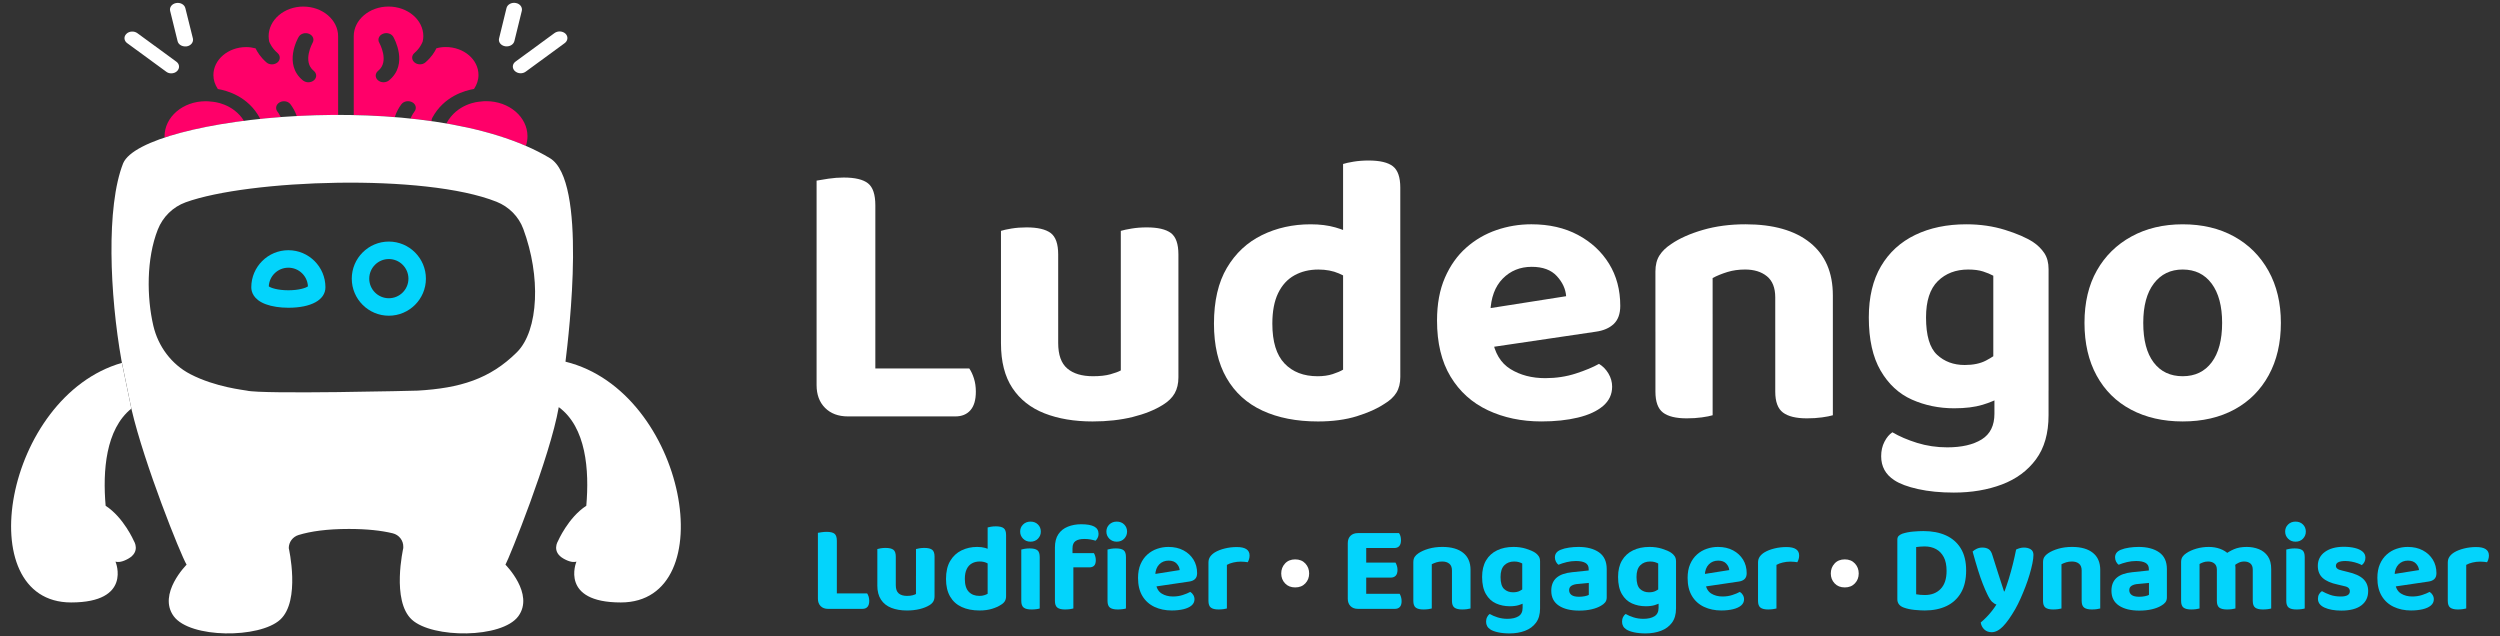<?xml version="1.0" encoding="UTF-8"?><svg id="Calque_1" xmlns="http://www.w3.org/2000/svg" viewBox="0 0 233.741 59.486"><rect x="0" y="0" width="233.741" height="59.486" fill="#333333" stroke="none"/><defs><style>.cls-1{fill:#03d4fc;}.cls-2{fill:#fff;}.cls-3{fill:#ff0069;}</style></defs><path class="cls-2" d="M81.841,30.513h-5.493v-13.626c.24-.048.608-.108,1.102-.18.494-.072.97-.108,1.428-.108,1.06,0,1.819.18,2.277.542.458.361.686,1.048.686,2.06v11.313ZM76.348,23.645h5.493v14.999l-2.566.289c-.892,0-1.603-.265-2.133-.795-.53-.53-.794-1.24-.794-2.132v-12.361ZM79.275,38.933v-4.482h11.348c.168.241.314.548.434.922s.181.789.181,1.246c0,.772-.169,1.35-.506,1.735-.338.386-.808.579-1.409.579h-10.048Z"/><path class="cls-2" d="M98.937,31.127h-5.35v-9.542c.217-.072.542-.144.976-.216.434-.072.904-.109,1.41-.109,1.036,0,1.789.175,2.259.525.47.349.705,1.018.705,2.006v7.337ZM93.587,32.102v-2.602h5.35v2.567c0,1.108.282,1.903.85,2.385.565.482,1.366.723,2.403.723.65,0,1.192-.06,1.626-.181.434-.12.759-.241.976-.361v-5.133h5.386v5.783c0,.578-.115,1.072-.344,1.482-.229.409-.596.771-1.102,1.084-.771.483-1.717.862-2.837,1.139-1.121.276-2.367.416-3.741.416-1.711,0-3.212-.253-4.5-.759-1.289-.506-2.289-1.295-3-2.367-.71-1.072-1.066-2.463-1.066-4.174M110.177,31.127h-5.386v-9.542c.241-.072.579-.144,1.013-.216.433-.072.903-.109,1.41-.109,1.035,0,1.788.175,2.258.525.47.349.705,1.018.705,2.006v7.337Z"/><path class="cls-2" d="M125.574,34.56v-10.879h5.349v11.566c0,.578-.121,1.066-.362,1.464s-.627.753-1.156,1.066c-.651.434-1.501.813-2.549,1.139-1.048.325-2.259.488-3.633.488-2.001,0-3.729-.338-5.186-1.012-1.458-.674-2.579-1.693-3.361-3.054-.783-1.361-1.175-3.054-1.175-5.077,0-2.121.404-3.862,1.211-5.224.807-1.361,1.897-2.379,3.271-3.054,1.373-.674,2.891-1.012,4.554-1.012.868,0,1.638.097,2.313.29.674.192,1.228.422,1.662.686v4.41c-.338-.289-.782-.554-1.337-.795-.554-.24-1.192-.361-1.915-.361-.843,0-1.59.181-2.24.543-.651.361-1.157.916-1.519,1.662-.362.747-.542,1.699-.542,2.856,0,1.686.38,2.926,1.139,3.721.758.795,1.788,1.193,3.09,1.193.53,0,1-.066,1.409-.199.41-.133.735-.271.977-.416M130.922,24.729l-5.349.036v-9.433c.216-.072.542-.144.975-.217.434-.071.904-.108,1.411-.108,1.06,0,1.818.181,2.276.542.458.361.687,1.025.687,1.988v7.192Z"/><path class="cls-2" d="M137.681,32.717l-.217-3.614,8.964-1.409c-.049-.675-.338-1.302-.868-1.879-.53-.578-1.313-.868-2.349-.868-1.085,0-1.988.368-2.711,1.102-.723.736-1.109,1.778-1.157,3.127l.181,2.494c.217,1.326.782,2.271,1.699,2.837.915.566,2,.849,3.253.849,1.012,0,1.964-.144,2.855-.433.891-.29,1.614-.591,2.169-.903.361.216.656.518.885.903.228.385.344.794.344,1.228,0,.723-.284,1.325-.85,1.807-.566.482-1.349.843-2.349,1.084-1,.241-2.139.361-3.415.361-1.856,0-3.524-.35-5.006-1.048-1.482-.699-2.645-1.747-3.488-3.145-.844-1.397-1.264-3.144-1.264-5.24,0-1.542.246-2.879.74-4.012.494-1.132,1.157-2.066,1.989-2.801.83-.734,1.771-1.283,2.819-1.644,1.048-.362,2.138-.543,3.271-.543,1.662,0,3.114.332,4.355.994,1.241.663,2.21,1.56,2.909,2.693.699,1.132,1.049,2.446,1.049,3.939,0,.747-.205,1.313-.615,1.699-.41.386-.976.626-1.698.722l-11.493,1.699Z"/><path class="cls-2" d="M171.365,27.621v3.397h-5.386v-3.217c0-.892-.259-1.548-.777-1.97-.518-.421-1.198-.632-2.042-.632-.602,0-1.157.078-1.662.235-.507.157-.965.343-1.374.561v5.024h-5.349v-5.638c0-.602.126-1.103.38-1.501.252-.397.62-.752,1.102-1.066.771-.53,1.758-.969,2.963-1.319,1.205-.349,2.531-.524,3.976-.524,2.603,0,4.613.573,6.036,1.717,1.422,1.144,2.133,2.789,2.133,4.934M154.776,29.355h5.349v9.47c-.24.072-.578.138-1.012.199s-.904.09-1.409.09c-1.012,0-1.753-.18-2.223-.542s-.704-1.012-.704-1.952v-7.264ZM165.98,29.355h5.386v9.47c-.241.072-.579.138-1.012.199-.434.06-.904.09-1.411.09-1.012,0-1.759-.18-2.24-.542-.483-.361-.723-1.012-.723-1.952v-7.264Z"/><path class="cls-2" d="M182.714,38.174c-1.422,0-2.741-.271-3.958-.813-1.216-.542-2.192-1.445-2.927-2.71-.735-1.265-1.102-2.922-1.102-4.97,0-1.903.379-3.5,1.138-4.789.759-1.288,1.825-2.264,3.199-2.927,1.373-.662,2.964-.994,4.771-.994,1.301,0,2.512.175,3.632.524,1.12.35,1.994.729,2.621,1.138.434.289.782.633,1.048,1.031.264.398.398.898.398,1.5v11.348h-5.168v-10.734c-.265-.144-.585-.276-.958-.397-.374-.12-.837-.181-1.391-.181-1.157,0-2.103.361-2.838,1.083-.734.723-1.102,1.856-1.102,3.398,0,1.687.344,2.849,1.031,3.487.686.639,1.547.958,2.584.958.795,0,1.458-.138,1.988-.415.53-.277.988-.584,1.373-.922l.145,4.264c-.507.314-1.121.579-1.843.795-.723.217-1.603.325-2.639.325M186.472,38.68v-3.361h5.06v3.506c0,1.686-.392,3.06-1.175,4.12-.782,1.06-1.842,1.843-3.18,2.349-1.337.506-2.838.76-4.5.76-1.253,0-2.367-.108-3.343-.326-.977-.216-1.717-.494-2.223-.831-.819-.531-1.229-1.278-1.229-2.241,0-.507.102-.958.308-1.355.204-.398.452-.693.74-.885.651.384,1.422.716,2.313.993.892.276,1.831.416,2.819.416,1.349,0,2.422-.248,3.218-.741.794-.494,1.192-1.295,1.192-2.404"/><path class="cls-2" d="M213.254,30.187c0,1.88-.38,3.512-1.139,4.897s-1.825,2.453-3.199,3.199c-1.373.747-2.987,1.121-4.843,1.121-1.831,0-3.44-.368-4.826-1.103-1.385-.734-2.457-1.794-3.216-3.18-.759-1.384-1.139-3.029-1.139-4.933s.385-3.536,1.157-4.897c.77-1.36,1.848-2.421,3.235-3.18,1.384-.759,2.981-1.139,4.789-1.139,1.831,0,3.433.38,4.807,1.139,1.373.759,2.445,1.831,3.217,3.216.771,1.386,1.157,3.006,1.157,4.861M204.074,25.199c-1.133,0-2.031.434-2.693,1.302-.663.867-.994,2.097-.994,3.686,0,1.614.325,2.849.976,3.705.65.856,1.554,1.283,2.711,1.283s2.06-.434,2.711-1.301c.65-.867.976-2.097.976-3.687,0-1.566-.326-2.789-.976-3.668-.651-.879-1.555-1.32-2.711-1.32"/><path class="cls-1" d="M78.242,54.211h-1.771v-4.393c.077-.015.196-.034.356-.058.158-.023.313-.034.46-.034.342,0,.586.058.734.174.147.116.221.338.221.664v3.646ZM76.471,51.997h1.771v4.836l-.827.093c-.288,0-.517-.085-.687-.256-.171-.17-.256-.4-.256-.687v-3.985ZM77.415,56.925v-1.444h3.658c.054.077.101.177.14.296.038.121.058.255.058.403,0,.248-.055.435-.163.559-.109.124-.26.186-.455.186h-3.239Z"/><path class="cls-1" d="M83.753,54.409h-1.725v-3.075c.07-.024.175-.047.316-.07.139-.024.291-.035.454-.035.334,0,.577.056.728.169.151.113.227.328.227.646v2.365ZM82.028,54.724v-.839h1.725v.828c0,.357.091.613.273.768.182.155.441.233.775.233.209,0,.384-.019.524-.058.14-.039.244-.078.315-.117v-1.654h1.736v1.864c0,.186-.037.346-.111.478-.073.132-.191.249-.355.35-.248.155-.554.278-.915.367-.362.089-.763.134-1.206.134-.552,0-1.035-.082-1.451-.245-.416-.163-.738-.418-.967-.764-.229-.346-.345-.793-.345-1.345M87.377,54.409h-1.736v-3.075c.077-.024.186-.047.327-.07.139-.024.291-.035.454-.035.335,0,.577.056.728.169.151.113.227.328.227.646v2.365Z"/><path class="cls-1" d="M92.341,55.516v-3.507h1.724v3.729c0,.186-.039.343-.116.471-.078.128-.202.243-.374.344-.209.139-.483.262-.82.367-.339.105-.728.157-1.171.157-.645,0-1.202-.109-1.672-.326-.471-.218-.831-.545-1.084-.984s-.379-.985-.379-1.637c0-.684.13-1.245.391-1.684.259-.439.611-.767,1.054-.985.443-.217.933-.326,1.469-.326.28,0,.528.031.745.092.217.063.396.137.536.221v1.422c-.109-.093-.252-.179-.431-.256-.179-.078-.385-.117-.618-.117-.272,0-.512.058-.722.175-.209.116-.373.295-.489.536-.117.24-.175.547-.175.921,0,.543.122.944.368,1.2.244.256.576.384.996.384.17,0,.323-.021.455-.064.131-.042.236-.087.315-.134M94.065,52.346l-1.724.012v-3.042c.069-.023.174-.046.315-.07.139-.023.291-.035.454-.035.342,0,.587.059.734.176.147.116.221.329.221.641v2.318Z"/><path class="cls-1" d="M95.381,49.702c0-.265.091-.486.274-.664.182-.178.414-.269.693-.269.287,0,.52.09.698.269.179.179.268.4.268.664,0,.256-.089.477-.268.664-.178.186-.412.279-.698.279-.279,0-.511-.093-.693-.279-.183-.187-.274-.408-.274-.664M97.21,54.724h-1.724v-3.344c.07-.024.176-.047.321-.07.143-.023.297-.035.46-.035.335,0,.575.056.722.169.148.113.221.328.221.646v2.634ZM95.486,53.826h1.724v3.065c-.069.023-.174.045-.315.064-.139.019-.292.029-.454.029-.335,0-.577-.058-.728-.175-.151-.117-.227-.326-.227-.629v-2.354Z"/><path class="cls-1" d="M100.275,51.252v1.585h-1.643v-1.643c0-.513.106-.928.321-1.247.213-.319.508-.553.886-.705.377-.151.793-.227,1.252-.227.544,0,.95.073,1.217.216.268.143.403.375.403.693,0,.139-.029.264-.088.373-.058.109-.122.195-.191.257-.148-.046-.308-.086-.478-.116-.171-.032-.362-.047-.571-.047-.366,0-.641.066-.827.198-.186.132-.279.354-.279.664M98.632,52.498h1.724v4.393c-.077.023-.186.045-.326.064-.14.019-.292.029-.455.029-.327,0-.565-.058-.716-.175-.152-.117-.227-.326-.227-.629v-3.682ZM100.006,53.046v-1.329h2.272c.039.062.078.152.117.269.038.116.058.245.058.384,0,.241-.053.414-.157.519-.105.104-.25.157-.437.157h-1.853ZM103.443,49.702c0-.265.091-.486.274-.664.182-.178.414-.269.693-.269.287,0,.52.09.699.269.178.179.268.4.268.664,0,.256-.089.477-.268.664-.179.186-.413.279-.699.279-.279,0-.511-.093-.693-.279-.183-.187-.274-.408-.274-.664M105.273,54.724h-1.724v-3.344c.07-.024.176-.047.321-.07.143-.023.298-.035.46-.035.335,0,.575.056.722.169.148.113.221.328.221.646v2.634ZM103.549,53.826h1.724v3.065c-.069.023-.174.045-.315.064-.139.019-.291.029-.454.029-.335,0-.577-.058-.728-.175-.151-.117-.227-.326-.227-.629v-2.354Z"/><path class="cls-1" d="M107.475,54.921l-.07-1.165,2.89-.455c-.016-.216-.109-.419-.279-.605-.171-.187-.424-.28-.757-.28-.35,0-.641.118-.875.355-.232.238-.358.573-.373,1.008l.058.804c.07.427.252.732.548.915.295.182.644.273,1.049.273.326,0,.632-.046.92-.14.287-.092.521-.19.699-.291.117.07.211.166.285.291.074.124.111.256.111.397,0,.233-.092.428-.274.583-.182.156-.435.271-.757.35-.322.077-.689.116-1.101.116-.598,0-1.136-.113-1.614-.338-.477-.225-.853-.563-1.124-1.013-.271-.451-.408-1.014-.408-1.69,0-.497.079-.928.238-1.293.159-.364.374-.666.641-.902.268-.238.571-.414.909-.53.339-.117.689-.175,1.055-.175.536,0,1.004.107,1.403.32.401.214.713.503.939.868.224.366.338.789.338,1.27,0,.241-.066.424-.198.548-.132.124-.315.202-.547.233l-3.706.547Z"/><path class="cls-1" d="M114.71,52.813v1.457h-1.724v-1.666c0-.218.052-.403.157-.553.105-.152.25-.286.437-.403.256-.155.565-.277.927-.366.361-.09.739-.135,1.136-.135.792,0,1.188.265,1.188.792,0,.124-.017.241-.052.35-.035.109-.076.203-.122.279-.078-.015-.173-.029-.285-.041-.113-.011-.235-.017-.368-.017-.232,0-.466.027-.698.081-.233.055-.432.128-.595.222M112.986,53.826l1.724.035v3.029c-.077.023-.186.045-.326.064-.14.019-.292.029-.455.029-.326,0-.565-.058-.716-.175-.151-.117-.227-.326-.227-.629v-2.354Z"/><path class="cls-2" d="M119.79,53.617c0-.365.118-.676.356-.932.236-.256.553-.384.95-.384s.712.128.95.384c.236.256.355.567.355.932s-.118.674-.355.926c-.237.252-.554.379-.95.379s-.713-.126-.95-.379c-.237-.252-.356-.561-.356-.926"/><path class="cls-1" d="M127.736,54.782h-1.724v-3.996c0-.295.085-.526.256-.693.17-.167.4-.25.687-.25.163,0,.317.011.461.034.143.024.25.043.32.058v4.847ZM126.012,51.962h1.724v4.87c-.069.016-.176.035-.32.058-.144.023-.298.035-.461.035-.288,0-.517-.085-.687-.256-.171-.17-.256-.4-.256-.687v-4.02ZM126.956,51.239v-1.398h3.845c.054.07.099.162.134.279.035.116.052.245.052.385,0,.248-.054.433-.163.553-.108.12-.259.18-.454.18h-3.414ZM126.956,54.001v-1.398h3.519c.046.078.089.175.127.292.039.116.059.245.059.385,0,.248-.057.43-.169.547s-.262.175-.449.175h-3.087ZM126.956,56.925v-1.409h3.903c.047.07.089.167.128.292s.058.256.058.396c0,.248-.056.431-.168.548-.113.116-.262.174-.449.174h-3.472Z"/><path class="cls-1" d="M137.489,53.279v1.095h-1.736v-1.037c0-.287-.083-.498-.25-.635-.167-.136-.387-.203-.658-.203-.194,0-.373.025-.536.075-.163.051-.311.111-.443.18v1.62h-1.725v-1.817c0-.194.041-.356.123-.484.081-.128.199-.243.355-.344.248-.17.567-.313.956-.426.389-.112.815-.168,1.281-.168.84,0,1.488.184,1.947.553.458.37.687.899.687,1.591M132.141,53.838h1.725v3.053c-.078.023-.186.045-.327.064-.139.019-.292.029-.455.029-.326,0-.565-.058-.716-.174-.151-.116-.227-.327-.227-.629v-2.343ZM135.753,53.838h1.736v3.053c-.078.023-.186.045-.327.064-.139.019-.291.029-.454.029-.327,0-.567-.058-.722-.174-.156-.116-.233-.327-.233-.629v-2.343Z"/><path class="cls-1" d="M141.147,56.681c-.458,0-.884-.088-1.275-.263-.393-.174-.707-.466-.944-.874-.237-.407-.356-.942-.356-1.602,0-.614.122-1.128.367-1.543.245-.416.589-.73,1.032-.944.443-.214.955-.32,1.538-.32.42,0,.809.056,1.171.168.361.113.642.235.845.368.14.093.252.203.338.332.086.128.128.289.128.484v3.658h-1.666v-3.46c-.085-.047-.188-.09-.309-.128-.12-.039-.271-.058-.449-.058-.373,0-.677.116-.915.349-.237.233-.356.598-.356,1.096,0,.543.111.919.333,1.124.221.206.499.309.832.309.256,0,.47-.044.641-.134.171-.089.319-.188.443-.297l.047,1.375c-.163.1-.362.186-.595.256-.232.07-.516.105-.851.105M142.359,56.844v-1.083h1.631v1.13c0,.544-.126.987-.379,1.328-.252.342-.594.594-1.025.758-.432.163-.915.245-1.451.245-.405,0-.763-.036-1.078-.105-.315-.07-.554-.159-.716-.269-.264-.17-.397-.411-.397-.722,0-.163.033-.309.099-.437s.145-.224.238-.286c.21.124.459.231.746.321.288.089.59.134.909.134.435,0,.78-.08,1.037-.239.256-.159.385-.418.385-.775"/><path class="cls-1" d="M147.567,51.135c.808,0,1.453.168,1.934.507.482.338.722.86.722,1.567v2.644c0,.195-.051.352-.151.472-.101.12-.229.224-.385.309-.233.14-.523.25-.869.333-.346.081-.739.122-1.182.122-.792,0-1.424-.155-1.893-.466s-.705-.773-.705-1.387c0-.527.163-.934.49-1.217.326-.283.811-.455,1.457-.519l1.55-.162v-.14c0-.264-.103-.454-.31-.571-.205-.116-.499-.175-.88-.175-.296,0-.584.035-.868.105-.283.069-.538.151-.763.245-.093-.062-.173-.158-.239-.286-.066-.128-.098-.262-.098-.402,0-.327.178-.564.536-.711.224-.093.487-.161.786-.203.299-.043.588-.064.868-.064M147.638,55.795c.178,0,.356-.018.53-.052.175-.035.302-.076.379-.123v-1.118l-.979.093c-.265.015-.474.07-.629.163-.155.093-.232.232-.232.419s.073.337.221.449c.147.113.384.169.71.169"/><path class="cls-1" d="M153.859,56.681c-.458,0-.884-.088-1.275-.263-.393-.174-.707-.466-.944-.874-.237-.407-.356-.942-.356-1.602,0-.614.122-1.128.367-1.543.245-.416.589-.73,1.032-.944.443-.214.955-.32,1.538-.32.42,0,.809.056,1.171.168.361.113.642.235.845.368.14.093.252.203.338.332.086.128.128.289.128.484v3.658h-1.666v-3.46c-.085-.047-.188-.09-.309-.128-.12-.039-.271-.058-.449-.058-.373,0-.677.116-.915.349-.237.233-.356.598-.356,1.096,0,.543.111.919.333,1.124.221.206.499.309.832.309.256,0,.47-.044.641-.134.171-.089.319-.188.443-.297l.047,1.375c-.163.1-.362.186-.595.256-.232.07-.516.105-.851.105M155.071,56.844v-1.083h1.631v1.13c0,.544-.126.987-.379,1.328-.252.342-.594.594-1.025.758-.432.163-.915.245-1.451.245-.405,0-.763-.036-1.078-.105-.315-.07-.554-.159-.716-.269-.264-.17-.397-.411-.397-.722,0-.163.033-.309.099-.437s.145-.224.238-.286c.21.124.459.231.746.321.288.089.59.134.909.134.435,0,.78-.08,1.037-.239.256-.159.385-.418.385-.775"/><path class="cls-1" d="M158.858,54.921l-.07-1.165,2.89-.455c-.016-.216-.109-.419-.279-.605-.171-.187-.424-.28-.757-.28-.35,0-.641.118-.875.355-.232.238-.358.573-.373,1.008l.058.804c.07.427.252.732.548.915.295.182.644.273,1.049.273.326,0,.632-.046.92-.14.287-.092.521-.19.699-.291.117.07.211.166.285.291.074.124.111.256.111.397,0,.233-.092.428-.274.583-.182.156-.435.271-.757.35-.322.077-.689.116-1.101.116-.598,0-1.136-.113-1.614-.338-.477-.225-.853-.563-1.124-1.013-.271-.451-.408-1.014-.408-1.69,0-.497.079-.928.238-1.293.159-.364.374-.666.641-.902.268-.238.571-.414.909-.53.339-.117.689-.175,1.055-.175.536,0,1.004.107,1.403.32.401.214.713.503.939.868.224.366.338.789.338,1.27,0,.241-.066.424-.198.548-.132.124-.315.202-.547.233l-3.706.547Z"/><path class="cls-1" d="M166.093,52.813v1.457h-1.724v-1.666c0-.218.052-.403.157-.553.105-.152.25-.286.437-.403.256-.155.565-.277.927-.366.361-.09.739-.135,1.136-.135.792,0,1.188.265,1.188.792,0,.124-.017.241-.052.35-.035.109-.076.203-.122.279-.078-.015-.173-.029-.285-.041-.113-.011-.235-.017-.368-.017-.232,0-.466.027-.698.081-.233.055-.432.128-.595.222M164.369,53.826l1.724.035v3.029c-.077.023-.186.045-.326.064-.14.019-.292.029-.455.029-.326,0-.565-.058-.716-.175-.151-.117-.227-.326-.227-.629v-2.354Z"/><path class="cls-2" d="M171.173,53.617c0-.365.118-.676.356-.932.236-.256.553-.384.95-.384s.712.128.95.384c.236.256.355.567.355.932s-.118.674-.355.926c-.237.252-.554.379-.95.379s-.713-.126-.95-.379c-.237-.252-.356-.561-.356-.926"/><path class="cls-1" d="M183.343,55.422c-.323.552-.773.966-1.351,1.241-.579.275-1.256.413-2.034.413-.256,0-.571-.018-.944-.052-.373-.035-.71-.107-1.014-.216-.404-.147-.606-.408-.606-.781v-5.569c0-.155.043-.273.128-.356.086-.081.198-.149.339-.204.311-.1.644-.166,1.002-.198.358-.031.683-.047.979-.047.799,0,1.498.134,2.092.403.594.268,1.058.673,1.392,1.217.334.544.501,1.231.501,2.063,0,.838-.161,1.534-.484,2.085M181.735,52.09c-.174-.333-.416-.584-.722-.751-.308-.167-.662-.25-1.066-.25-.14,0-.274.005-.403.017-.128.012-.257.025-.39.041v4.416c.116.023.248.041.396.052.147.012.287.018.42.018.613,0,1.105-.19,1.474-.571.369-.381.554-.944.554-1.69,0-.52-.088-.948-.262-1.282"/><path class="cls-1" d="M185.784,55.516c-.124-.256-.259-.567-.402-.932-.144-.365-.294-.795-.449-1.293-.155-.497-.323-1.072-.501-1.724.101-.1.231-.188.391-.262.158-.073.332-.111.518-.111.24,0,.439.05.594.152.155.101.273.292.35.571.178.567.358,1.13.536,1.689.178.56.362,1.123.548,1.69h.046c.132-.35.266-.745.403-1.188.135-.443.261-.9.379-1.37.116-.47.217-.922.303-1.357.108-.054.225-.099.35-.134.124-.034.252-.052.385-.052.24,0,.449.052.623.158.174.105.262.281.262.53,0,.218-.033.486-.099.805s-.153.662-.262,1.031c-.108.369-.236.745-.385,1.131-.147.384-.301.755-.46,1.112s-.321.68-.484.967c-.419.73-.805,1.276-1.159,1.638-.354.361-.705.541-1.055.541-.28,0-.511-.086-.693-.257-.182-.17-.293-.388-.332-.652.17-.139.346-.301.524-.484.179-.182.35-.377.513-.582.163-.206.307-.41.431-.612-.132-.039-.267-.124-.408-.255-.139-.132-.295-.381-.466-.746"/><path class="cls-1" d="M196.364,53.279v1.095h-1.736v-1.037c0-.287-.083-.498-.25-.635-.167-.136-.387-.203-.658-.203-.194,0-.373.025-.536.075-.163.051-.311.111-.443.18v1.62h-1.725v-1.817c0-.194.041-.356.123-.484.081-.128.199-.243.355-.344.248-.17.567-.313.956-.426.389-.112.815-.168,1.281-.168.84,0,1.488.184,1.947.553.458.37.687.899.687,1.591M191.015,53.838h1.725v3.053c-.078.023-.186.045-.327.064-.139.019-.292.029-.454.029-.327,0-.566-.058-.717-.174-.151-.116-.227-.327-.227-.629v-2.343ZM194.628,53.838h1.736v3.053c-.078.023-.186.045-.327.064-.139.019-.291.029-.454.029-.327,0-.567-.058-.722-.174-.156-.116-.233-.327-.233-.629v-2.343Z"/><path class="cls-1" d="M199.941,51.135c.808,0,1.453.168,1.934.507.482.338.722.86.722,1.567v2.644c0,.195-.051.352-.151.472-.101.12-.229.224-.385.309-.233.14-.523.25-.869.333-.346.081-.739.122-1.182.122-.792,0-1.424-.155-1.893-.466s-.705-.773-.705-1.387c0-.527.163-.934.49-1.217.326-.283.811-.455,1.457-.519l1.55-.162v-.14c0-.264-.103-.454-.31-.571-.205-.116-.499-.175-.88-.175-.296,0-.584.035-.868.105-.283.069-.538.151-.763.245-.093-.062-.173-.158-.239-.286-.066-.128-.098-.262-.098-.402,0-.327.178-.564.536-.711.224-.093.487-.161.786-.203.299-.043.588-.064.868-.064M200.011,55.795c.178,0,.356-.018.53-.052.175-.035.302-.076.379-.123v-1.118l-.979.093c-.265.015-.474.07-.629.163-.155.093-.233.232-.233.419s.074.337.221.449c.148.113.385.169.711.169"/><path class="cls-1" d="M209.005,53.046v1.328h-1.736v-1.107c0-.263-.077-.458-.232-.582s-.35-.186-.583-.186c-.17,0-.325.025-.46.075-.136.051-.25.103-.344.157v1.643h-1.725v-1.817c0-.194.041-.356.122-.484.082-.128.2-.243.356-.344.256-.179.571-.322.944-.431.373-.108.761-.162,1.165-.162.374,0,.722.058,1.049.174.327.116.61.296.851.536.062.047.122.095.18.145.059.051.103.107.134.169.078.124.144.265.198.42.054.156.081.311.081.466M203.925,53.838h1.725v3.053c-.078.023-.186.045-.327.064-.14.019-.291.029-.455.029-.326,0-.565-.058-.716-.174-.151-.116-.227-.327-.227-.629v-2.343ZM207.269,53.838h1.736v3.053c-.077.023-.186.045-.326.064-.14.019-.292.029-.455.029-.334,0-.577-.058-.728-.174-.151-.116-.227-.327-.227-.629v-2.343ZM212.349,53.22v1.154h-1.724v-1.107c0-.263-.074-.458-.221-.582-.147-.124-.342-.186-.583-.186-.178,0-.348.036-.506.111-.159.074-.298.161-.414.262l-.91-1.002c.256-.203.548-.376.875-.519.326-.143.726-.215,1.2-.215.404,0,.78.07,1.13.209s.629.361.839.664c.21.303.315.706.315,1.211M210.625,53.838h1.724v3.053c-.069.023-.174.045-.315.064-.139.019-.291.029-.454.029-.335,0-.577-.058-.728-.174-.151-.116-.227-.327-.227-.629v-2.343Z"/><path class="cls-1" d="M213.654,49.702c0-.265.091-.486.274-.664.182-.178.414-.269.693-.269.287,0,.52.09.698.269.179.179.268.4.268.664,0,.256-.089.477-.268.664-.178.186-.412.279-.698.279-.279,0-.511-.093-.693-.279-.183-.187-.274-.408-.274-.664M215.483,54.724h-1.724v-3.344c.07-.024.176-.047.321-.07.143-.023.297-.035.46-.035.335,0,.575.056.722.169.148.113.221.328.221.646v2.634ZM213.759,53.826h1.724v3.065c-.069.023-.174.045-.315.064-.139.019-.291.029-.454.029-.335,0-.577-.058-.728-.175-.151-.117-.227-.326-.227-.629v-2.354Z"/><path class="cls-1" d="M221.414,55.271c0,.567-.213,1.012-.641,1.334-.427.322-1.049.483-1.864.483-.636,0-1.161-.093-1.573-.28s-.617-.462-.617-.827c0-.163.035-.305.104-.425.07-.12.159-.215.268-.286.217.124.472.239.763.344s.623.157.996.157c.567,0,.851-.163.851-.489,0-.14-.05-.25-.151-.333-.101-.081-.268-.141-.501-.18l-.49-.117c-.621-.131-1.085-.336-1.392-.611-.307-.276-.46-.654-.46-1.136,0-.544.219-.977.658-1.299.439-.321,1.032-.484,1.777-.484.373,0,.712.037,1.02.111.307.073.549.186.728.338.178.151.267.34.267.565,0,.156-.031.292-.093.408-.062.117-.144.214-.244.292-.086-.054-.215-.113-.391-.175-.174-.062-.365-.113-.571-.152-.205-.038-.398-.057-.576-.057-.28,0-.498.036-.653.111-.155.074-.232.188-.232.343,0,.101.044.188.133.262.089.074.246.134.472.181l.467.116c.691.156,1.188.379,1.491.67.304.292.455.67.455,1.136"/><path class="cls-1" d="M223.348,54.921l-.07-1.165,2.89-.455c-.016-.216-.109-.419-.279-.605-.171-.187-.424-.28-.757-.28-.35,0-.641.118-.875.355-.232.238-.358.573-.373,1.008l.058.804c.07.427.252.732.548.915.295.182.644.273,1.049.273.326,0,.632-.046.92-.14.287-.092.521-.19.699-.291.117.07.211.166.285.291.074.124.111.256.111.397,0,.233-.092.428-.274.583-.182.156-.435.271-.757.35-.322.077-.689.116-1.101.116-.598,0-1.136-.113-1.614-.338-.477-.225-.853-.563-1.124-1.013-.271-.451-.408-1.014-.408-1.69,0-.497.079-.928.238-1.293.159-.364.374-.666.641-.902.268-.238.571-.414.909-.53.339-.117.689-.175,1.055-.175.536,0,1.004.107,1.403.32.401.214.713.503.939.868.224.366.338.789.338,1.27,0,.241-.066.424-.198.548-.132.124-.315.202-.547.233l-3.706.547Z"/><path class="cls-1" d="M230.583,52.813v1.457h-1.724v-1.666c0-.218.052-.403.157-.553.105-.152.25-.286.437-.403.256-.155.565-.277.927-.366.361-.09.739-.135,1.136-.135.792,0,1.188.265,1.188.792,0,.124-.017.241-.052.35-.035.109-.076.203-.122.279-.078-.015-.173-.029-.285-.041-.113-.011-.235-.017-.368-.017-.232,0-.466.027-.698.081-.233.055-.432.128-.595.222M228.859,53.826l1.724.035v3.029c-.077.023-.186.045-.326.064-.14.019-.292.029-.455.029-.326,0-.565-.058-.716-.175-.151-.117-.227-.326-.227-.629v-2.354Z"/><path class="cls-2" d="M48.123,6.63c.149.144.348.221.556.221.169,0,.338-.051.477-.153l3.644-2.668c.299-.221.338-.61.08-.873-.268-.262-.725-.288-1.034-.067l-3.644,2.668c-.308.22-.338.61-.079.872"/><path class="cls-2" d="M47.229,4.327c.05.009.099.009.149.009.338,0,.635-.195.715-.492l.694-2.828c.079-.339-.169-.669-.566-.737-.398-.076-.785.145-.865.474l-.694,2.837c-.089.338.168.669.566.736"/><path class="cls-3" d="M45.472,9.459c-.178,0-.368.009-.596.043h-.03c-.01,0-.019.009-.029.009-.1,0-2.077.161-3.079,2.025,0,.002-.003.004-.004.007,2.714.465,5.253,1.151,7.434,2.094.098-.29.149-.591.149-.9,0-1.813-1.729-3.277-3.845-3.277"/><path class="cls-3" d="M19.875,9.516q-.01-.008-.02-.008h-.04c-.228-.034-.417-.042-.595-.042-2.116,0-3.834,1.465-3.834,3.278,0,.041.002.082.004.122,1.961-.654,4.528-1.196,7.422-1.569-1.038-1.641-2.852-1.781-2.937-1.781"/><path class="cls-3" d="M28.365.614c-1.798,0-3.248,1.246-3.248,2.771,0,.16.02.33.05.499.05.127.268.635.785,1.076.277.245.277.643-.01.88-.149.118-.328.178-.517.178s-.378-.059-.516-.186c-.547-.474-.855-.982-1.014-1.312-.288-.075-.576-.118-.875-.118-1.688,0-3.068,1.17-3.068,2.617,0,.458.149.907.418,1.305.845.143,2.821.677,3.914,2.701.018.031.031.064.042.097.63-.065,1.273-.123,1.925-.172-.13-.271-.274-.47-.319-.527-.218-.289-.119-.67.218-.856.338-.186.784-.111,1.003.177.216.282.442.669.595,1.108,1.266-.069,2.561-.105,3.866-.106l-.002-7.362c0-1.524-1.461-2.769-3.249-2.769M29.36,7.499c-.139.127-.338.195-.526.195-.179,0-.358-.059-.507-.169-1.868-1.515-.468-3.971-.399-4.081.179-.304.616-.432.974-.279.358.152.507.525.328.829-.01.025-.983,1.753.1,2.626.299.237.309.634.03.88"/><path class="cls-3" d="M40.416,11.019c1.083-2.024,3.059-2.558,3.903-2.702.268-.398.418-.848.418-1.305,0-1.448-1.371-2.616-3.07-2.615-.298,0-.586.042-.865.118-.158.331-.466.839-1.023,1.313-.138.127-.328.186-.516.186-.179,0-.368-.059-.507-.178-.287-.237-.298-.634-.01-.88.517-.44.725-.949.774-1.075.04-.17.06-.339.06-.5,0-1.525-1.462-2.769-3.259-2.768-1.788,0-3.248,1.245-3.248,2.769l.002,7.377c1.28.026,2.564.088,3.835.189.151-.48.393-.906.625-1.208.227-.288.675-.364,1.013-.178.338.186.427.575.208.856-.048.066-.233.323-.376.664.663.07,1.32.15,1.971.243-.01-.102.01-.208.064-.307M36.363,7.522c-.139.111-.328.17-.507.17-.188,0-.387-.068-.526-.195-.279-.245-.268-.643.029-.88,1.083-.873.109-2.601.099-2.625-.179-.305-.03-.678.338-.83.358-.153.794-.026.974.279.059.11,1.461,2.565-.407,4.081"/><path class="cls-2" d="M16.605,3.851c.069.297.378.491.715.491.05,0,.099,0,.149-.008.387-.068.645-.399.566-.738l-.706-2.836c-.079-.33-.467-.551-.865-.474-.387.068-.645.399-.556.737l.696,2.828Z"/><path class="cls-2" d="M11.897,4.039l3.646,2.667c.128.101.298.153.467.153.208,0,.417-.076.556-.221.258-.263.228-.652-.08-.872l-3.646-2.667c-.299-.22-.765-.195-1.024.068-.268.263-.227.652.08.872"/><path class="cls-2" d="M9.877,47.288c-.282-3.248-.004-7.147,2.404-9.086l-.885-4.276C.395,37.083-2.873,56.327,6.648,56.327c5.721,0,4.164-3.777,4.164-3.777,0,0-.003-.014-.011-.041.256.076.626.042,1.179-.266,1.189-.658.541-1.659.541-1.659,0,0-.96-2.209-2.645-3.296"/><path class="cls-2" d="M52.871,33.816c.333-2.732,2.031-16.925-1.451-19.026-11.318-6.829-38.041-3.864-39.905.473-1.607,4.064-1.252,12.272-.158,18.443l.949,4.601c1.197,5.103,4.559,13.504,5.14,14.489,0,0-2.73,2.73-1.205,4.818,1.526,2.087,8.029,2.087,9.956.321,1.926-1.767.802-6.688.802-6.688,0-.567.373-1.06.915-1.226,1.137-.348,2.663-.566,4.703-.566,1.707,0,3.047.152,4.099.406.589.142,1.005.667.991,1.274l-.002.112s-1.124,4.921.802,6.688c1.926,1.765,8.43,1.765,9.956-.321,1.525-2.088-1.205-4.818-1.205-4.818.314-.532,4.177-10.066,4.984-14.732,2.572,1.89,2.863,5.9,2.575,9.225-1.685,1.086-2.645,3.295-2.645,3.295,0,0-.648,1.002.541,1.66.553.307.923.34,1.179.265-.008.027-.011.041-.011.041,0,0-1.557,3.777,4.163,3.777,9.643,0,6.167-19.735-5.173-22.511M50.014,28.007c-.094,2.125-.671,3.919-1.687,4.927-2.523,2.507-5.316,3.357-9.274,3.588-.046.006-14.564.362-15.975,0-.204-.053-2.917-.311-5.284-1.54-1.761-.915-3.006-2.595-3.458-4.527-.613-2.629-.665-6.252.421-8.999.465-1.177,1.412-2.111,2.602-2.542,5.869-2.124,22.336-2.734,29.071-.047,1.152.46,2.066,1.376,2.496,2.538.829,2.24,1.18,4.572,1.089,6.602"/><path class="cls-1" d="M26.961,23.393c-1.911,0-3.466,1.554-3.466,3.465,0,.406.177,1.153,1.362,1.59.569.209,1.316.325,2.104.325,2.138,0,3.466-.733,3.466-1.915,0-1.912-1.556-3.465-3.466-3.465M26.961,27.139c-1.001,0-1.645-.222-1.83-.366.045-.97.848-1.745,1.83-1.745s1.785.775,1.83,1.745c-.185.144-.829.366-1.83.366"/><path class="cls-1" d="M36.355,22.586c-1.911,0-3.466,1.556-3.466,3.467s1.555,3.465,3.466,3.465,3.466-1.555,3.466-3.465-1.555-3.467-3.466-3.467M36.355,27.884c-1.01,0-1.832-.821-1.832-1.831s.822-1.833,1.832-1.833,1.832.822,1.832,1.833-.822,1.831-1.832,1.831"/></svg>